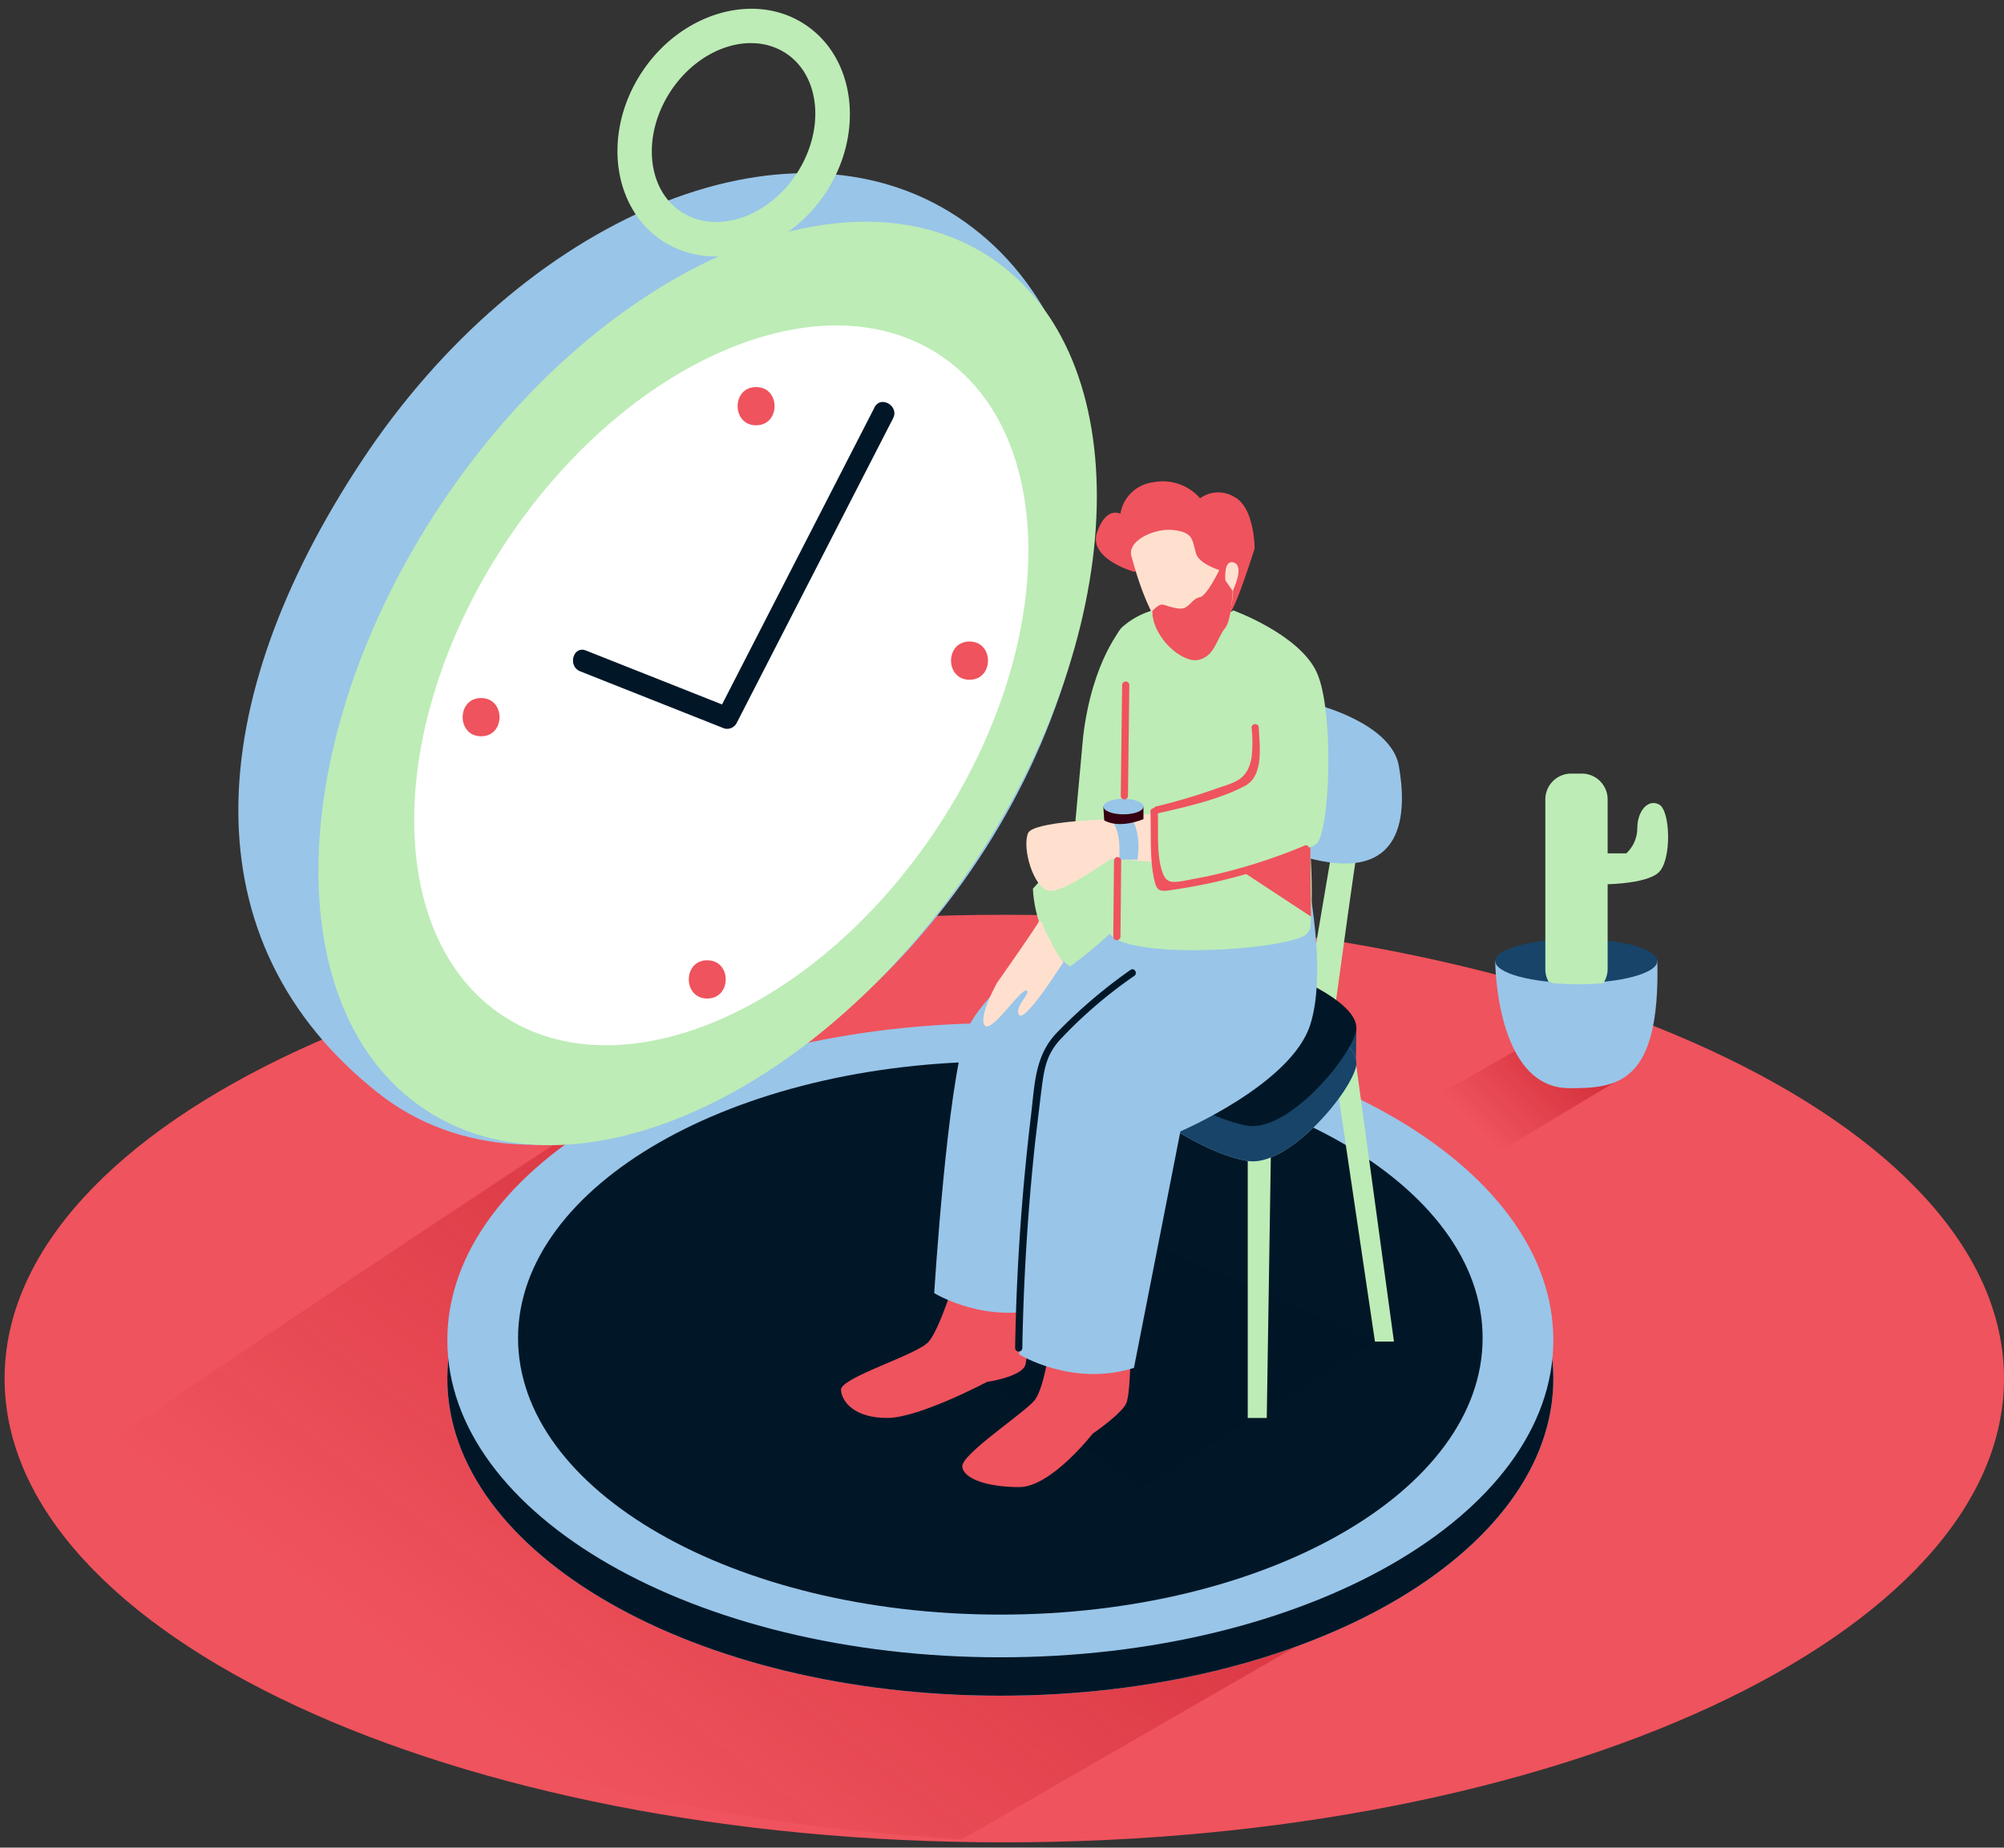 <?xml version="1.0" encoding="UTF-8"?> <svg xmlns="http://www.w3.org/2000/svg" xmlns:xlink="http://www.w3.org/1999/xlink" xmlns:v="https://vecta.io/nano" width="180" height="166" fill="none"><rect width="100%" height="100%" fill="#333333" stroke="none"/><style>.B{fill:#99c5e8}.C{fill:#bdecb6}.D{fill:#ef535d}.E{fill:#011727}.F{fill:#ffe0ce}.G{fill:#174468}</style><path d="M90.207 165.525c49.592 0 89.794-18.656 89.794-41.669s-40.202-41.668-89.793-41.668S.413 100.843.413 123.856s40.202 41.669 89.793 41.669z" class="D"></path><path d="M136.068 94.434l-9.031 5.137 6.139 4.787 13.288-7.977" fill="url(#A)"></path><path d="M126.959 141.847L53.72 100.211S4.553 132.493 4.754 133.612s21.109 28.173 81.662 31.628l40.543-23.393z" fill="url(#B)"></path><path d="M56.269 63.73c-.2-.459-.873-.058-.647.395.796 1.792 2.368 3.176 3.021 5.027.544 1.54.388 3.176-1.294 3.927-1.009.446-2.374.039-3.358-.265-.479-.149-.686.608-.207.751 2.103.647 5.072.783 5.822-1.811.873-3.092-2.212-5.492-3.338-8.022zm19.072-.834c-.116-.589-1.016-.343-.899.246.336 1.74 0 4.276-1.74 5.227a1.76 1.76 0 0 1-.395.162 1.52 1.52 0 0 0 .168-.647 3.15 3.15 0 0 0-.408-1.359 7.12 7.12 0 0 1-.42-.867 10.11 10.11 0 0 1 1.08-.919c.472-.362 0-1.178-.472-.809l-.615.492a.47.47 0 0 0-.176-.129c-.068-.029-.142-.041-.215-.036s-.145.027-.208.065-.117.09-.157.152a1.43 1.43 0 0 0-.226.899c-.287.337-.507.725-.647 1.145-1.21.776-.906 3.092.88 2.95a1.8 1.8 0 0 0 .233-.039 1.9 1.9 0 0 0 .466.136c1.229.181 2.361-.783 2.969-1.76a6.81 6.81 0 0 0 .783-4.91zm-4.496 4.283h.052c.076-.007.149-.038.206-.09a.36.36 0 0 0 .111-.195l.123.272a1.15 1.15 0 0 1 .137.608 1.14 1.14 0 0 1-.201.589 1.3 1.3 0 0 1-.367-.536c-.075-.207-.095-.43-.06-.647zm3.563-27.443c.472-.375-.194-1.035-.647-.647-.344.289-.626.645-.83 1.045a3.36 3.36 0 0 0-.358 1.286c-.032.448.026.898.171 1.324s.374.817.674 1.152c.401.446 1.061-.213.647-.647a2.43 2.43 0 0 1-.482-.855c-.101-.315-.136-.647-.104-.976a2.42 2.42 0 0 1 .291-.937 2.43 2.43 0 0 1 .638-.745zm20.521 10.52h-.485l-.479-.647c-.362-.472-1.171 0-.809.472l.103.136a18.42 18.42 0 0 0-3.966.408c-.589.123-.336 1.029.246.899a16.89 16.89 0 0 1 3.028-.356 3.04 3.04 0 0 0-.834 2.012 1.57 1.57 0 0 0 .459 1.035c-.015.096 0 .193.043.28s.112.157.198.203.183.063.279.051a.46.46 0 0 0 .257-.12 1.46 1.46 0 0 0 .382 0 2.21 2.21 0 0 0 1.863-1.688 2.63 2.63 0 0 0-.162-1.559l.265-.414a.47.47 0 0 0 .065-.232c.001-.082-.019-.162-.058-.234a.47.47 0 0 0-.396-.246zm-2.167 2.989a1.33 1.33 0 0 1 .097-.847 4.08 4.08 0 0 1 1.009-1.262h.032l.097.175-1.236 1.934zM76.375 95.223c-.272-.537-1.074-.065-.809.472.362.725.899 1.74.323 2.491s-1.119.278-1.261-.388c-.194-.932-.084-1.876-.556-2.743-.291-.53-1.1-.058-.809.472.647 1.177-.078 3.442 1.611 3.914a1.78 1.78 0 0 0 1.207-.187 1.79 1.79 0 0 0 .805-.919c.479-1.022-.032-2.167-.511-3.112zm-29.72-3.648c-.537-.278-1.009.531-.472.809 1.151.595 2.963 1.52 2.542 3.112-.213.809-.931 1.197-1.637.647-.475-.509-.797-1.141-.932-1.824-.033-.119-.111-.221-.219-.282a.47.47 0 0 0-.354-.045c-.119.032-.221.111-.282.219a.47.47 0 0 0-.045.354c.285.945.712 2.09 1.643 2.588a1.81 1.81 0 0 0 2.329-.537c1.63-2.213-.841-4.127-2.575-5.04zm4.794-39.644c-.349-.485-1.158 0-.809.472a2.84 2.84 0 0 1 .553 1.089 2.86 2.86 0 0 1 .046 1.221 2.84 2.84 0 0 1-.47 1.127c-.236.337-.543.619-.899.827a2.82 2.82 0 0 1-1.163.373c-.41.038-.824-.012-1.212-.148a2.85 2.85 0 0 1-1.713-1.662c-.252-.543-1.061-.071-.809.472a3.78 3.78 0 0 0 .911 1.313 3.76 3.76 0 0 0 1.373.818 3.8 3.8 0 0 0 1.588.178 3.78 3.78 0 0 0 3.291-4.64 3.78 3.78 0 0 0-.693-1.44h.006z" fill="#ff413b"></path><use xlink:href="#C" class="B"></use><use xlink:href="#C" opacity=".21" class="E"></use><g class="B"><path d="M89.851 148.899c27.432 0 49.671-12.755 49.671-28.49s-22.239-28.491-49.671-28.491-49.671 12.756-49.671 28.491 22.239 28.49 49.671 28.49z"></path><path d="M89.851 145.063c24.421 0 44.218-11.354 44.218-25.36s-19.797-25.359-44.218-25.359-44.217 11.354-44.217 25.359 19.797 25.36 44.217 25.36z"></path></g><path d="M89.85 145.063c23.924 0 43.319-11.125 43.319-24.848S113.774 95.366 89.85 95.366s-43.318 11.125-43.318 24.849 19.394 24.848 43.318 24.848z" class="E"></path><path d="M86.008 19.488c15.429 10.183 16.232 36.06 1.844 57.771S48.39 109.663 33.937 98.18c-17.124-13.586-15.811-35.051-1.43-56.794S70.611 9.331 86.008 19.488z" class="B"></path><path d="M87.61 77.341c14.013-21.147 14.605-45.425 1.323-54.227s-35.41 1.206-49.423 22.353-14.605 45.425-1.323 54.227 35.41-1.206 49.423-22.353z" class="C"></path><path d="M84.169 74.395c10.84-16.39 10.951-35.416.246-42.496s-28.17.468-39.01 16.858-10.95 35.417-.246 42.496 28.17-.468 39.01-16.858z" fill="#fff"></path><path d="M64.298 23.039c-1.713.015-3.393-.478-4.826-1.417-4.529-3.002-5.35-9.801-1.811-15.151S67.798-.8 72.326 2.215c4.529 3.002 5.35 9.801 1.811 15.151-2.419 3.61-6.224 5.674-9.84 5.674zm3.157-19.168c-2.588 0-5.395 1.566-7.207 4.309-2.588 3.927-2.18 8.792.931 10.849s7.763.537 10.351-3.39 2.18-8.792-.932-10.849a5.64 5.64 0 0 0-3.144-.912v-.006z" class="C"></path><path d="M78.549 36.606L64.478 64.022l1.093-.446-12.939-5.13c-1.158-.459-1.663 1.417-.517 1.87l12.938 5.13a.97.97 0 0 0 1.093-.446l14.071-27.417c.569-1.106-1.106-2.09-1.676-.977h.007z" class="E"></path><path d="M67.913 34.775c-2.213 0-2.213 3.435 0 3.435s2.212-3.435 0-3.435zm-4.386 51.501c-2.212 0-2.212 3.435 0 3.435s2.213-3.435 0-3.435zm23.555-28.639c-2.212 0-2.212 3.435 0 3.435s2.213-3.435 0-3.435zm-43.868 5.078c-2.212 0-2.212 3.435 0 3.435s2.2-3.435 0-3.435z" class="D"></path><path d="M134.301 86.315s0 11.451 6.663 11.451c4.244 0 8.171-.304 7.899-11.451" class="B"></path><path d="M141.586 88.321c4.019 0 7.277-.886 7.277-1.98s-3.258-1.98-7.277-1.98-7.278.886-7.278 1.98 3.258 1.98 7.278 1.98z" class="G"></path><g class="C"><path d="M139.508 88.333h.046c1.483.129 2.974.129 4.457 0a2.31 2.31 0 0 0 .388-1.294V71.824c0-.616-.245-1.207-.68-1.642s-1.026-.68-1.642-.68h-.951c-.616 0-1.207.245-1.643.68s-.68 1.026-.68 1.642v15.274a2.3 2.3 0 0 0 .291 1.1 1.68 1.68 0 0 1 .414.136z"></path><path d="M141.599 76.67h4.476c.313-.291.563-.643.733-1.035s.258-.815.257-1.242c0-1.462.906-2.639 1.941-2.122s1.164 4.936 0 6.088-5.37 1.1-5.37 1.1"></path></g><g class="E"><path d="M90.206 117.97l-29.668 12.026 20.346 11.781 20.242-15.662"></path><path opacity=".64" d="M100.861 110.601l-17.435 9.93 19.279 13.075 20.792-13.075"></path></g><path d="M112.073 104.326v23.069h1.708l.368-23.671m7.635-8.274l3.422 25.082h-1.708l-3.578-24.15" class="C"></path><path d="M85.872 114.625s-1.43 4.703-2.445 5.906-7.989 3.235-7.892 4.36 1.294 2.504 4.153 2.504 8.953-3.235 8.953-3.235 2.911-.427 3.409-1.417 0-7.692 0-7.692m2.406 4.652s-.537 4.936-1.553 6.133-6.586 4.839-6.469 5.939 2.271 1.831 5.124 1.831 6.586-4.8 6.586-4.8 2.503-1.708 3.002-2.692.414-7.491.414-7.491" class="D"></path><path d="M122.715 71.605c-.453 1.294-3.008 20.508-3.008 20.508l-2.588-.861 3.351-19.751" class="C"></path><path d="M121.783 95.449l.052-3.099-2.75.938.835 3.092" class="G"></path><use xlink:href="#D" class="B"></use><use xlink:href="#D" class="G"></use><path d="M115.585 87.48s6.89 2.646 6.198 5.247-6.192 8.973-9.704 8.41-7.822-3.616-7.822-3.616" class="E"></path><g class="B"><path d="M118.316 63.323s6.656 1.663 7.329 5.492.867 10.894-8.578 8.151-4.988-9.84-4.988-9.84m-9.878 11.426S88.577 87.9 86.823 92.662s-2.911 23.515-2.911 23.515 4.768 2.963 10.312 1.217l4.173-21.252s9.904-4.231 11.644-9.523-.608-15.157-.608-15.157"></path><path d="M109.847 84.051s-13.644 9.38-15.397 14.116-2.911 23.516-2.911 23.516 4.768 2.963 10.312 1.216l4.173-21.251s9.904-4.231 11.644-9.523-.608-15.157-.608-15.157"></path></g><g class="C"><path d="M117.3 71.345a1.29 1.29 0 0 1 .166-.829c.147-.25.373-.443.642-.549v-6.236l-.31-3.778c-2.394-2.102-10.538-5.13-10.538-5.13-1.102-.3-2.261-.325-3.375-.071s-2.148.778-3.011 1.526c-3.053 2.588-3.027 25.618-1.099 27.734s14.659 1.449 17.363.071c.252-.164.445-.404.55-.686.362-4.011-.078-8.035-.388-12.052z"></path><path d="M100.867 56.285s-2.743 2.937-3.577 9.872l-.88 9.652-3.636 4.037c.129 2.588 1.223 5.57 3.332 6.993 2.497-1.792 5.383-4.528 5.447-5.027l-.686-25.528z"></path></g><path d="M109.116 72.374l-9.704 1.242s-6.631.181-7.071 1.236c-.569 1.359.517 4.975 1.87 5.175s5.098-2.639 5.602-2.834 8.902 1.1 11.063 0-1.76-4.82-1.76-4.82z" class="F"></path><path d="M100.55 76.094v1.139h1.346c.092-.007.185-.007.278 0 .149-1.054.188-2.691-.647-3.882l-1.753.265s.705.589.776 2.478z" class="B"></path><path d="M99.102 72.464l.078 1.236s1.145.822 3.526-.103v-1.132" fill="#350011"></path><path d="M100.907 73.163c.993 0 1.798-.313 1.798-.699s-.805-.699-1.798-.699-1.799.313-1.799.699.805.699 1.799.699z" class="B"></path><path d="M113.043 68.745l-8.791 3.403c-.913.168 0 6.243 0 6.243s12.809-1.423 14.012-2.588 1.585-11.988 0-15.41-7.491-5.551-7.491-5.551-8.19 4.451-4.775 7.711" class="C"></path><path d="M93.578 82.84l-.265-.078c.045.129-3.752 5.531-3.752 5.531s-1.682 2.995-1.126 3.817 3.196-3.235 3.739-3.112-1.113 1.475-.647 2.174 3.286-3.681 3.286-3.681l.705-1.035c-.487-.63-.894-1.319-1.21-2.051a6.54 6.54 0 0 1-.731-1.566z" class="F"></path><g class="D"><path d="M100.79 61.551l-.123 9.95c0 .086.034.168.095.229s.143.095.228.095.169-.034.229-.095.095-.143.095-.229l.123-9.95c0-.086-.034-.168-.095-.229s-.143-.095-.229-.095a.32.32 0 0 0-.228.095c-.06.061-.095.143-.095.229zm16.406 14.414a49.82 49.82 0 0 1-8.824 2.782l-2.057.395c-1.236.207-1.663.162-2.012-1.119-.407-1.488-.252-3.39-.304-4.949 2.517-.576 5.557-1.255 7.841-2.478 1.701-.912 1.294-3.616 1.222-5.227 0-.414-.646-.414-.646 0a12.11 12.11 0 0 1 0 2.691c-.363 2.057-1.54 2.225-3.099 2.769a52.02 52.02 0 0 1-5.473 1.624.28.28 0 0 0-.124.055c-.036.028-.065.065-.083.107a.29.29 0 0 0-.12.02c-.039.015-.073.038-.102.067s-.051.064-.065.103a.29.29 0 0 0-.017.12c.084 2.005-.11 4.477.42 6.418.233.86.738.718 1.54.608 4.151-.596 8.21-1.718 12.078-3.338.382-.155.239-.783-.175-.647z"></path><path d="M117.695 76.113l.065 6.243-6.405-4.212 6.34-2.031zm-17.635 1.216l-.065 6.819c0 .086.034.168.095.229s.143.095.229.095a.32.32 0 0 0 .228-.095c.06-.061.095-.143.095-.229l.065-6.819c0-.086-.034-.168-.095-.229s-.143-.095-.229-.095a.32.32 0 0 0-.228.095c-.061.061-.095.143-.095.229z"></path></g><path d="M101.547 87.137a45.82 45.82 0 0 0-6.624 5.648c-1.98 2.064-1.98 4.632-2.309 7.356-.838 6.96-1.317 13.958-1.436 20.967 0 .086.034.168.095.229s.143.094.229.094.168-.034.229-.094.095-.143.095-.229a207.59 207.59 0 0 1 1.145-18.438l.531-4.431c.252-1.908.362-3.338 1.688-4.8 2.015-2.156 4.258-4.086 6.689-5.758.337-.22.013-.783-.33-.543z" class="E"></path><path d="M101.896 51.381s-4.185-1.165-3.357-3.552 2.096-1.669 2.096-1.669a3.4 3.4 0 0 1 .993-1.898c.527-.509 1.204-.835 1.931-.929.769-.156 1.566-.105 2.309.147s1.406.697 1.922 1.289c.441-.321.968-.504 1.513-.527s1.086.115 1.553.398c1.837.938 1.837 4.639 1.837 4.639s-1.701 5.389-2.225 5.764 0-1.811-.744-2.834-4.49-2.523-7.828-.828z" class="D"></path><path d="M101.632 49.996c.265.867 2.258 9.148 5.997 8.216s3.099-6.65 3.099-6.65-2.95-.589-3.306-1.857-.252-1.837-1.941-2.077-4.289.925-3.849 2.368z" class="F"></path><path d="M103.501 54.894s.569-.647.938-.576 1.443.543 1.986.285.751-.854 1.359-.951 1.746-2.458 1.746-2.458l1.204.369c.064 0 .038 3.991-.699 4.871s-.906 2.523-2.381 2.853-4.153-2.031-4.153-4.393z" class="D"></path><path d="M110.061 52.138s-.181-1.941.783-1.591-.123 2.549-.123 2.549l-.66-.958z" class="F"></path><defs><linearGradient id="A" x1="132.943" y1="101.783" x2="148.023" y2="86.703" gradientUnits="userSpaceOnUse"><stop stop-color="#bb111c" stop-opacity="0"></stop><stop offset="1" stop-color="#bb111c"></stop></linearGradient><linearGradient id="B" x1="40.5" y1="152.5" x2="116.698" y2="51.497" gradientUnits="userSpaceOnUse"><stop stop-color="#bb111c" stop-opacity="0"></stop><stop offset="1" stop-color="#bb111c"></stop></linearGradient><path id="C" d="M89.851 152.348c27.432 0 49.671-12.756 49.671-28.491s-22.239-28.491-49.671-28.491-49.671 12.756-49.671 28.491 22.239 28.491 49.671 28.491z"></path><path id="D" d="M115.585 90.65s6.89 2.646 6.198 5.247-6.192 8.972-9.704 8.41-7.822-3.617-7.822-3.617"></path></defs></svg> 